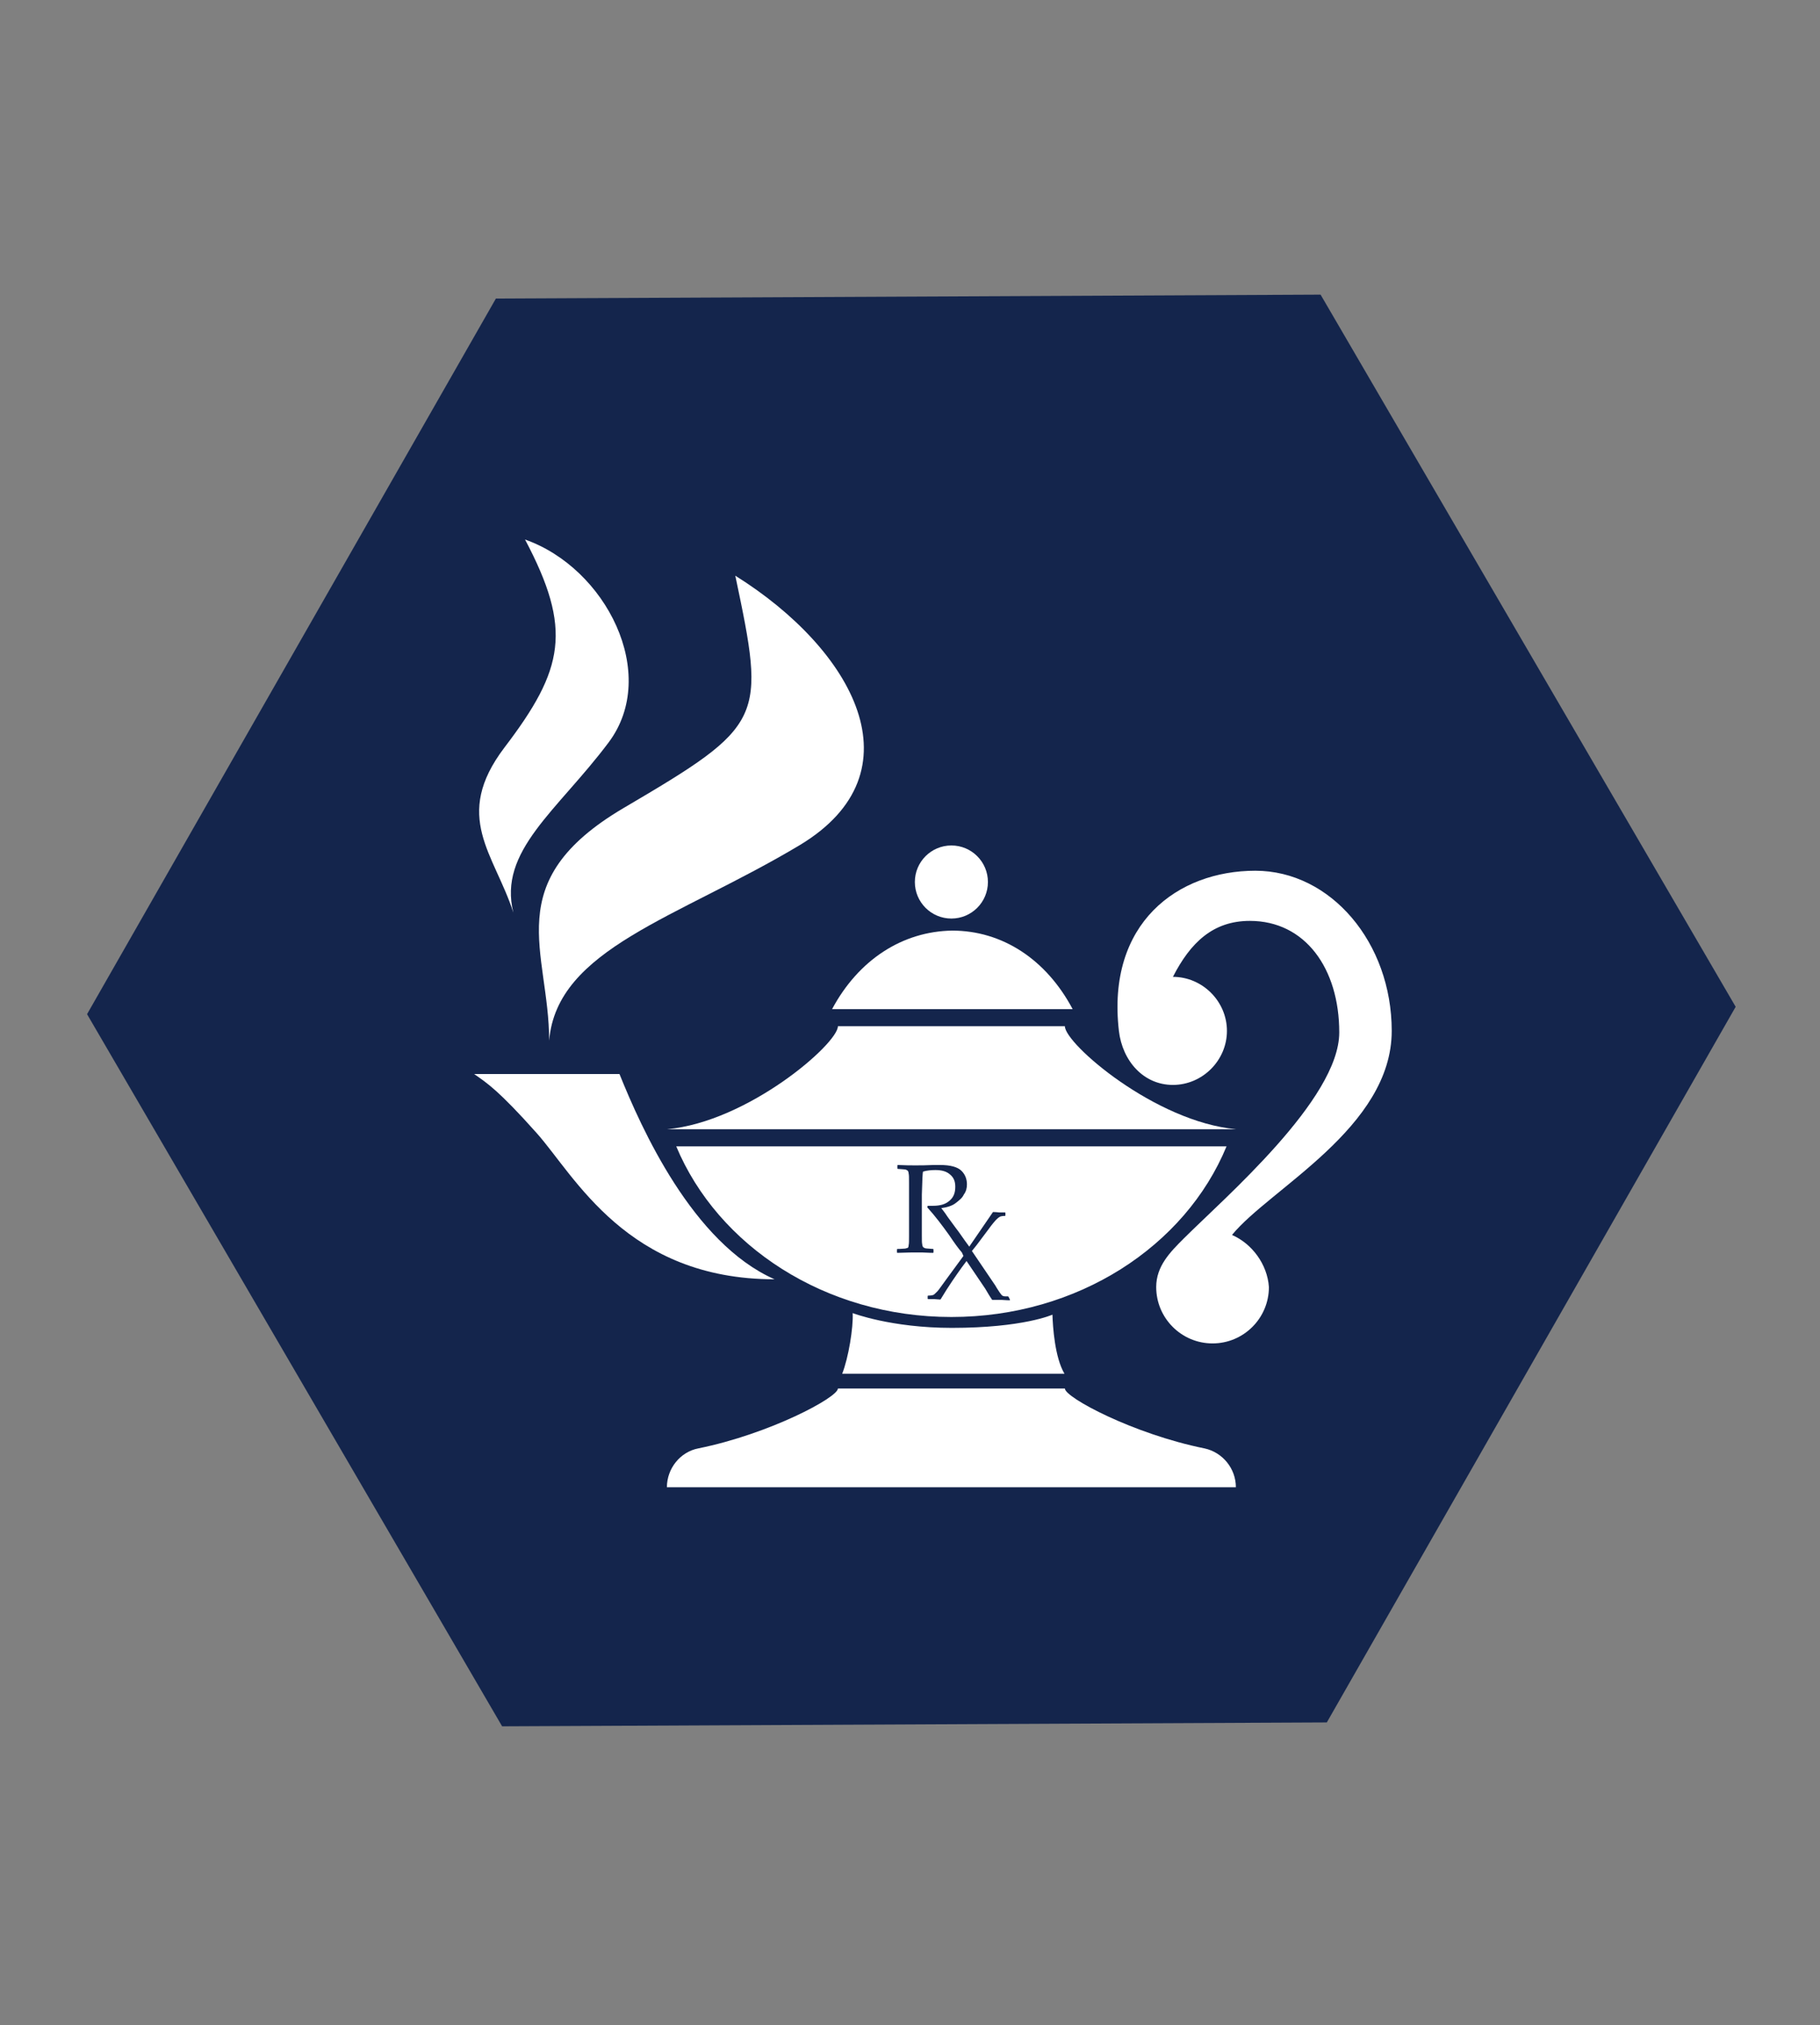 <?xml version="1.0" encoding="utf-8"?>
<!-- Generator: Adobe Illustrator 23.1.1, SVG Export Plug-In . SVG Version: 6.00 Build 0)  -->
<svg version="1.1" id="Layer_1" xmlns="http://www.w3.org/2000/svg" xmlns:xlink="http://www.w3.org/1999/xlink" x="0px" y="0px"
	 viewBox="0 0 468.3 521" style="enable-background:new 0 0 468.3 521;" xml:space="preserve">
<rect x="0" y="0" width="468.3" height="521" fill="#808080" stroke="none"/>
<style type="text/css">
	.st0{fill:#14254C;}
	.st1{fill:#FFFFFF;}
</style>
<polygon class="st0" points="127.6,76.8 22.4,260.9 129.2,444.1 341.4,443.1 446.6,259 339.8,75.8 "/>
<g>
	<path class="st1" d="M174,294.9c10.7,25.6,38.3,43.9,70.8,43.9s60.2-18.2,70.8-43.9H174L174,294.9z M259.9,334.4l-0.1,0.1
		c-1,0-1.8-0.1-2.1-0.1c-0.5,0-1.3,0-2.4,0c-0.7-1-1.2-1.9-1.8-2.9l-4.8-7.1l-1.2,1.6c-1.5,2.1-3.4,4.8-5.5,8.3
		c-0.7,0-1.2-0.1-1.6-0.1s-1,0-1.6,0l-0.1-0.1v-0.7l0.1-0.1c0.7,0,1.2-0.1,1.4-0.2s0.5-0.4,1-0.9c0.4-0.4,1.1-1.5,2.3-3.1l4.4-6
		l-0.4-0.9c-0.8-0.9-1.9-2.4-3.3-4.5c-1.8-2.5-3.6-4.9-5.6-7.1l0.1-0.4c0.5,0,1,0,1.3,0c1.9,0,3.3-0.4,4.3-1.3
		c1.1-0.9,1.5-2.1,1.5-3.6c0-1.4-0.4-2.4-1.4-3.2c-0.9-0.8-2.2-1.1-3.7-1.1c-1.1,0-2.2,0.1-3.2,0.4c-0.1,0.2-0.2,2.2-0.3,5.9v7.4
		v3.1c0,1.2,0,2,0.1,2.3c0,0.3,0.1,0.5,0.2,0.7c0.1,0.1,0.3,0.2,0.5,0.3c0.3,0.1,1,0.1,2.1,0.2l0.1,0.1v0.8l-0.1,0.1
		c0,0-1,0-2.9-0.1c-0.8,0-1.3,0-1.8,0c-0.3,0-1.9,0-4.5,0.1l-0.1-0.1v-0.8l0.1-0.1c1,0,1.6-0.1,2-0.1c0.3-0.1,0.5-0.1,0.7-0.2
		c0.1-0.1,0.2-0.3,0.2-0.7c0.1-0.3,0.1-1.1,0.1-2.2v-3.4v-7.4v-3.1c0-1.2,0-2-0.1-2.3c0-0.3-0.1-0.5-0.2-0.7
		c-0.1-0.1-0.3-0.2-0.5-0.3c-0.3-0.1-1-0.1-2.1-0.2l-0.1-0.1v-0.8l0.1-0.1c2,0.1,3.4,0.1,4.5,0.1c1.2,0,2.9,0,4.8-0.1
		c0.8,0,1.3,0,1.6,0c2.6,0,4.5,0.5,5.5,1.5s1.4,2.2,1.4,3.5c0,0.9-0.2,1.8-0.8,2.6c-0.4,0.9-1.2,1.5-2.1,2.2
		c-0.9,0.7-2.2,1.1-3.7,1.3c0.3,0.4,0.9,1.1,1.6,2.2l2.2,3c0.8,1,1.5,2.1,2.3,3.2c0.5,0.7,0.9,1.2,1.1,1.5l6.1-8.9
		c0.9,0,1.4,0.1,1.6,0.1c0.1,0,0.5,0,1.5,0l0.1,0.1v0.7l-0.1,0.1c-0.7,0-1.1,0.1-1.3,0.2c-0.2,0.1-0.5,0.3-0.9,0.7
		c-0.3,0.3-1.1,1.2-2.1,2.6l-3,4l-1.2,1.5c0,0.1,0,0.1,0.1,0.2l5.9,8.7c0.5,0.9,0.9,1.4,1.2,1.9c0.3,0.4,0.5,0.7,0.8,0.8
		c0.2,0.1,0.7,0.1,1.3,0.1l0.1,0.1L259.9,334.4z"/>
	<circle class="st1" cx="244.8" cy="226.9" r="9.4"/>
	<path class="st1" d="M214.1,259.6h61.9c-6.8-12.8-18.1-20.2-31-20.2C232.2,239.6,220.9,246.9,214.1,259.6L214.1,259.6z"/>
	<path class="st1" d="M317,317.7c9.7-11.9,41.1-27.6,41.1-52.5c0-22.7-15.7-41.2-35.1-41.2c-19.9,0-38.3,13.4-35.1,41.2
		c0.9,7.7,6.3,13.9,13.9,13.9s13.9-6.3,13.9-13.9s-6.3-13.9-13.9-13.9c4.5-8.8,10.3-14.4,19.8-14.4c14.2,0,23,12.2,23,28.7
		c0,17.2-29.7,42.7-40,53c-3.5,3.5-7.1,7.1-7.1,12.5c0,8,6.5,14.5,14.5,14.5s14.5-6.5,14.5-14.5C326.1,325.2,322.1,319.9,317,317.7
		L317,317.7z"/>
	<path class="st1" d="M318.1,290.5H171.6c20.9-1.9,44-22,44-26.5H274C274,268.5,297.2,288.6,318.1,290.5L318.1,290.5z"/>
	<path class="st1" d="M273.9,353.4c-2.5-4.2-3-12.1-3.1-15.2c0,0-7.5,3.4-25.9,3.4c-15.6,0-25.5-3.8-25.5-3.8
		c0.2,3.7-1.1,11.6-2.7,15.6H273.9L273.9,353.4z"/>
	<path class="st1" d="M159.4,276.3H122c3.3,2.3,6.3,4.2,16.1,15.2s23.2,37.6,61.2,37.6C178.2,319.8,165,290.2,159.4,276.3
		L159.4,276.3z"/>
	<g>
		<path class="st1" d="M189.2,148.1c7.8,37.1,7.8,38.3-28.8,59.8c-32.2,19-19.1,36.8-19.1,59.8c2-23.7,33.1-31.5,64.5-50.3
			C237,198.6,219.6,167.1,189.2,148.1L189.2,148.1z"/>
		<path class="st1" d="M135.1,138.8c12.2,23.1,10.1,33.3-5.3,53.5c-13.5,17.8-2.6,27.3,2.3,42.5c-4-15.9,11.3-26.2,24.5-43.8
			S155.9,146.1,135.1,138.8L135.1,138.8z"/>
	</g>
	<path class="st1" d="M171.6,382.6L171.6,382.6c0-4.8,3.4-9.1,8.1-10c18.3-3.7,35.9-13.1,35.9-15.4H274c0,2.3,17.6,11.7,35.9,15.4
		c4.7,1,8.1,5.2,8.1,10l0,0H171.6L171.6,382.6z"/>
</g>
</svg>
